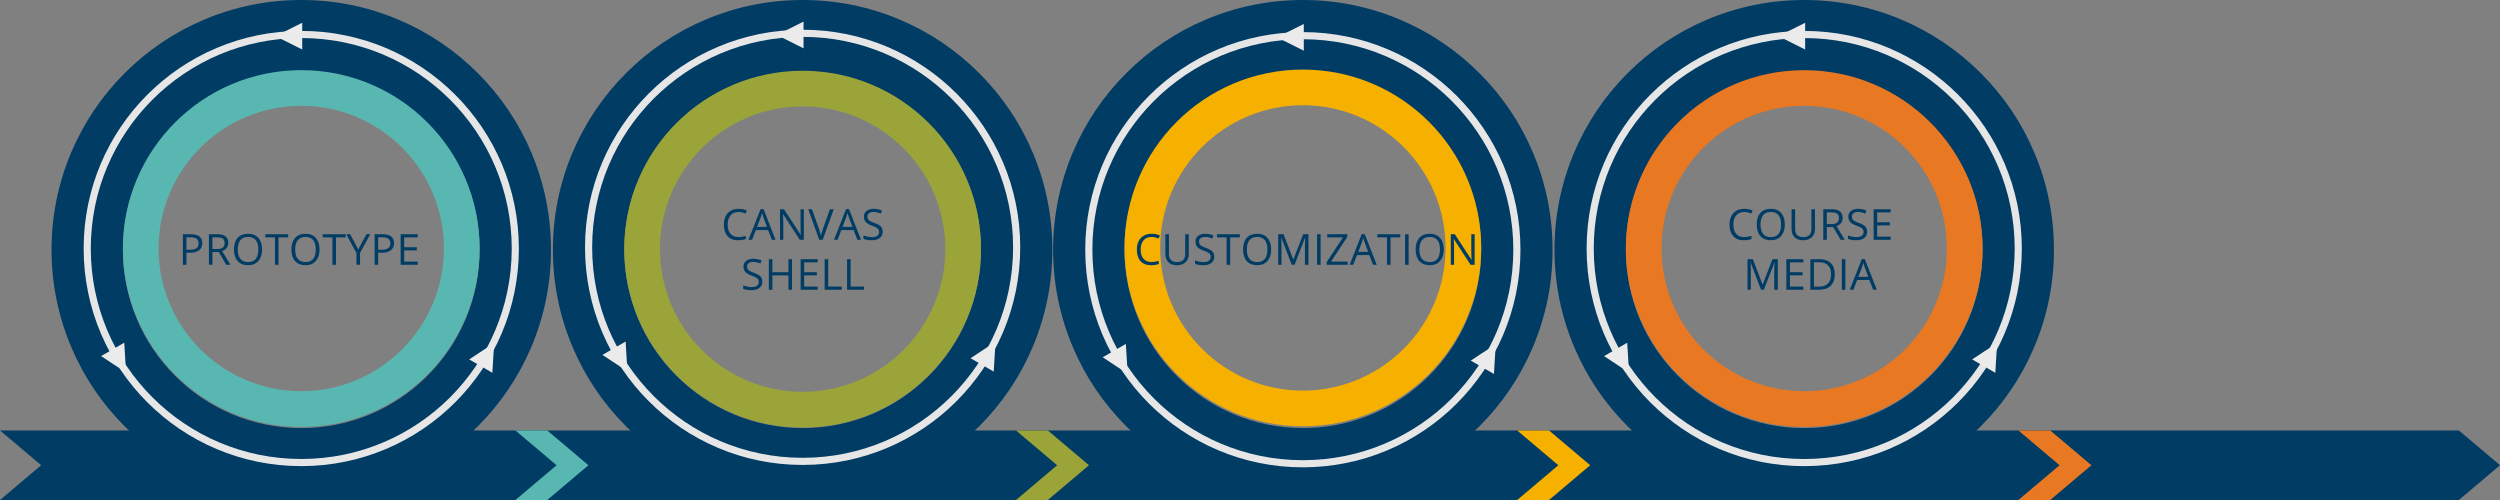 <?xml version="1.0" encoding="UTF-8"?>
<svg id="Layer_1" data-name="Layer 1" xmlns="http://www.w3.org/2000/svg" viewBox="0 0 1401.62 280.33">
  <rect x="0" y="0" width="1401.62" height="280.33" fill="#808080" stroke="none"/>
  <polygon points="1401.62 260.83 1378.54 280.33 0 280.33 23.08 260.83 0 241.33 1378.54 241.33 1401.62 260.83" style="fill: #013c65; fill-rule: evenodd;"/>
  <path d="m168.9,40c55.23,0,100,44.77,100,100s-44.77,100-100,100-100-44.77-100-100,44.77-100,100-100m0-40c-18.88,0-37.22,3.71-54.51,11.02-16.68,7.05-31.64,17.14-44.49,29.99-12.84,12.84-22.93,27.81-29.99,44.49-7.31,17.29-11.02,35.62-11.02,54.51s3.71,37.22,11.02,54.51c7.05,16.68,17.14,31.64,29.99,44.49,12.84,12.84,27.81,22.93,44.49,29.99,17.29,7.31,35.62,11.02,54.51,11.02s37.22-3.71,54.51-11.02c16.68-7.05,31.64-17.14,44.49-29.99,12.84-12.84,22.93-27.81,29.99-44.49,7.31-17.29,11.02-35.62,11.02-54.51s-3.71-37.22-11.02-54.51c-7.05-16.68-17.14-31.64-29.99-44.49-12.84-12.84-27.81-22.93-44.49-29.99C206.12,3.71,187.78,0,168.9,0h0Z" style="fill: #013c65;"/>
  <path d="m168.9,59.33c44.11,0,80,35.89,80,80s-35.89,80-80,80-80-35.89-80-80,35.89-80,80-80m0-20c-55.23,0-100,44.77-100,100s44.77,100,100,100,100-44.77,100-100-44.77-100-100-100h0Z" style="fill: #59b7b1;"/>
  <circle cx="168.9" cy="139.33" r="120" style="fill: none; stroke: #e6e6e6; stroke-miterlimit: 10; stroke-width: 4px;"/>
  <polygon points="277.05 192.26 263.05 201.5 276.04 209 277.05 192.26" style="fill: #ebebeb; fill-rule: evenodd;"/>
  <polygon points="154.43 20.26 169.43 27.76 169.43 12.76 154.43 20.26" style="fill: #ebebeb; fill-rule: evenodd;"/>
  <polygon points="70.67 208.88 69.67 192.13 56.68 199.63 70.67 208.88" style="fill: #ebebeb; fill-rule: evenodd;"/>
  <path d="m449.99,40c55.23,0,100,44.77,100,100s-44.77,100-100,100-100-44.77-100-100,44.77-100,100-100m0-40c-18.88,0-37.22,3.71-54.51,11.02-16.68,7.05-31.64,17.14-44.49,29.99-12.84,12.84-22.93,27.81-29.99,44.49-7.31,17.29-11.02,35.62-11.02,54.51s3.71,37.22,11.02,54.51c7.05,16.68,17.14,31.64,29.99,44.49,12.84,12.84,27.81,22.93,44.49,29.99,17.29,7.31,35.62,11.02,54.51,11.02s37.22-3.71,54.51-11.02c16.68-7.05,31.64-17.14,44.49-29.99,12.84-12.84,22.93-27.81,29.99-44.49,7.31-17.29,11.02-35.62,11.02-54.51s-3.71-37.22-11.02-54.51c-7.05-16.68-17.14-31.64-29.99-44.49-12.84-12.84-27.81-22.93-44.49-29.99-17.29-7.31-35.62-11.02-54.51-11.02h0Z" style="fill: #013c65;"/>
  <path d="m449.99,59.67c44.11,0,80,35.89,80,80s-35.89,80-80,80-80-35.89-80-80,35.89-80,80-80m0-20c-55.23,0-100,44.77-100,100s44.77,100,100,100,100-44.77,100-100-44.77-100-100-100h0Z" style="fill: #9aa439;"/>
  <circle cx="449.99" cy="138.67" r="120" style="fill: none; stroke: #e6e6e6; stroke-miterlimit: 10; stroke-width: 4px;"/>
  <polygon points="558.13 191.6 544.14 200.84 557.13 208.34 558.13 191.6" style="fill: #ebebeb; fill-rule: evenodd;"/>
  <polygon points="435.51 19.6 450.51 27.1 450.51 12.1 435.51 19.6" style="fill: #ebebeb; fill-rule: evenodd;"/>
  <polygon points="351.76 208.22 350.75 191.48 337.76 198.98 351.76 208.22" style="fill: #ebebeb; fill-rule: evenodd;"/>
  <path d="m730.44,40c55.23,0,100,44.77,100,100s-44.77,100-100,100-100-44.77-100-100,44.77-100,100-100m0-40c-18.88,0-37.22,3.71-54.51,11.02-16.68,7.05-31.64,17.14-44.49,29.99-12.84,12.84-22.93,27.81-29.99,44.49-7.31,17.29-11.02,35.62-11.02,54.51s3.71,37.22,11.02,54.51c7.05,16.68,17.14,31.64,29.99,44.49,12.84,12.84,27.81,22.93,44.49,29.99,17.29,7.31,35.62,11.02,54.51,11.02s37.22-3.71,54.51-11.02c16.68-7.05,31.64-17.14,44.49-29.99,12.84-12.84,22.93-27.81,29.99-44.49,7.31-17.29,11.02-35.62,11.02-54.51s-3.71-37.22-11.02-54.51c-7.05-16.68-17.14-31.64-29.99-44.49-12.84-12.84-27.81-22.93-44.49-29.99-17.29-7.31-35.62-11.02-54.51-11.02h0Z" style="fill: #013c65;"/>
  <path d="m730.44,59c44.11,0,80,35.89,80,80s-35.89,80-80,80-80-35.89-80-80,35.89-80,80-80m0-20c-55.23,0-100,44.77-100,100s44.77,100,100,100,100-44.77,100-100-44.77-100-100-100h0Z" style="fill: #f6b000;"/>
  <circle cx="730.44" cy="140" r="120" style="fill: none; stroke: #e6e6e6; stroke-miterlimit: 10; stroke-width: 4px;"/>
  <polygon points="838.59 192.93 824.59 202.17 837.58 209.67 838.59 192.93" style="fill: #ebebeb; fill-rule: evenodd;"/>
  <polygon points="715.97 20.93 730.97 28.43 730.97 13.43 715.97 20.93" style="fill: #ebebeb; fill-rule: evenodd;"/>
  <polygon points="632.22 209.55 631.21 192.81 618.22 200.31 632.22 209.55" style="fill: #ebebeb; fill-rule: evenodd;"/>
  <path d="m1011.53,40c55.23,0,100,44.77,100,100s-44.77,100-100,100-100-44.77-100-100,44.77-100,100-100m0-40c-18.88,0-37.22,3.71-54.51,11.02-16.68,7.05-31.64,17.14-44.49,29.99-12.84,12.84-22.93,27.81-29.99,44.49-7.31,17.29-11.02,35.62-11.02,54.51s3.71,37.22,11.02,54.51c7.05,16.68,17.14,31.64,29.99,44.49,12.84,12.84,27.81,22.93,44.49,29.99,17.29,7.31,35.62,11.02,54.51,11.02s37.22-3.71,54.51-11.02c16.68-7.05,31.64-17.14,44.49-29.99,12.84-12.84,22.93-27.81,29.99-44.49,7.31-17.29,11.02-35.62,11.02-54.51s-3.71-37.22-11.02-54.51c-7.05-16.68-17.14-31.64-29.99-44.49-12.84-12.84-27.81-22.93-44.49-29.99-17.29-7.31-35.62-11.02-54.51-11.02h0Z" style="fill: #013c65;"/>
  <path d="m1011.53,59.34c44.11,0,80,35.89,80,80s-35.89,80-80,80-80-35.89-80-80,35.89-80,80-80m0-20c-55.23,0-100,44.77-100,100s44.77,100,100,100,100-44.77,100-100-44.77-100-100-100h0Z" style="fill: #e97822;"/>
  <circle cx="1011.53" cy="139.34" r="120" style="fill: none; stroke: #e6e6e6; stroke-miterlimit: 10; stroke-width: 4px;"/>
  <polygon points="1119.67 192.27 1105.68 201.51 1118.67 209.01 1119.67 192.27" style="fill: #ebebeb; fill-rule: evenodd;"/>
  <polygon points="997.05 20.27 1012.05 27.77 1012.05 12.77 997.05 20.27" style="fill: #ebebeb; fill-rule: evenodd;"/>
  <polygon points="913.3 208.89 912.3 192.15 899.31 199.65 913.3 208.89" style="fill: #ebebeb; fill-rule: evenodd;"/>
  <polygon points="329.9 260.83 306.82 280.33 288.96 280.33 312.04 260.83 288.96 241.33 306.82 241.33 329.9 260.83" style="fill: #59b7b1; fill-rule: evenodd;"/>
  <polygon points="1172.54 260.83 1149.46 280.33 1131.6 280.33 1154.68 260.83 1131.6 241.33 1149.46 241.33 1172.54 260.83" style="fill: #e97822; fill-rule: evenodd;"/>
  <polygon points="891.54 260.83 868.46 280.33 850.6 280.33 873.68 260.83 850.6 241.33 868.46 241.33 891.54 260.83" style="fill: #f6b000; fill-rule: evenodd;"/>
  <polygon points="610.54 260.83 587.46 280.33 569.6 280.33 592.68 260.83 569.6 241.33 587.46 241.33 610.54 260.83" style="fill: #9aa439; fill-rule: evenodd;"/>
  <g>
    <path d="m113.41,136.31c0,1.73-.59,3.07-1.78,4s-2.88,1.4-5.08,1.4h-2.02v6.74h-1.99v-17.13h4.44c4.28,0,6.42,1.66,6.42,4.99Zm-8.87,3.69h1.79c1.77,0,3.04-.29,3.83-.86s1.18-1.48,1.18-2.74c0-1.13-.37-1.98-1.11-2.53s-1.9-.83-3.47-.83h-2.23v6.96Z" style="fill: #013c65;"/>
    <path d="m119.11,141.32v7.12h-1.99v-17.13h4.7c2.1,0,3.65.4,4.66,1.21s1.51,2.02,1.51,3.63c0,2.27-1.15,3.8-3.45,4.59l4.65,7.7h-2.36l-4.15-7.12h-3.57Zm0-1.71h2.73c1.41,0,2.44-.28,3.09-.84s.98-1.4.98-2.51-.33-1.95-1-2.45-1.74-.75-3.22-.75h-2.59v6.55Z" style="fill: #013c65;"/>
    <path d="m146.94,139.86c0,2.74-.69,4.9-2.08,6.47s-3.31,2.36-5.78,2.36-4.47-.77-5.84-2.31-2.06-3.72-2.06-6.53.69-4.95,2.06-6.49,3.33-2.3,5.86-2.3,4.38.78,5.77,2.34,2.07,3.72,2.07,6.47Zm-13.65,0c0,2.32.49,4.08,1.48,5.28s2.42,1.8,4.31,1.8,3.33-.6,4.3-1.79,1.45-2.96,1.45-5.29-.48-4.05-1.45-5.24-2.39-1.79-4.28-1.79-3.34.6-4.33,1.8-1.48,2.94-1.48,5.23Z" style="fill: #013c65;"/>
    <path d="m156.15,148.45h-1.99v-15.36h-5.43v-1.77h12.84v1.77h-5.43v15.36Z" style="fill: #013c65;"/>
    <path d="m179.15,139.86c0,2.74-.69,4.9-2.08,6.47s-3.31,2.36-5.78,2.36-4.47-.77-5.84-2.31-2.06-3.72-2.06-6.53.69-4.95,2.06-6.49,3.33-2.3,5.86-2.3,4.38.78,5.77,2.34,2.07,3.72,2.07,6.47Zm-13.65,0c0,2.32.49,4.08,1.48,5.28s2.42,1.8,4.31,1.8,3.33-.6,4.3-1.79,1.45-2.96,1.45-5.29-.48-4.05-1.45-5.24-2.39-1.79-4.28-1.79-3.34.6-4.33,1.8-1.48,2.94-1.48,5.23Z" style="fill: #013c65;"/>
    <path d="m188.36,148.45h-1.99v-15.36h-5.43v-1.77h12.84v1.77h-5.43v15.36Z" style="fill: #013c65;"/>
    <path d="m200.85,139.88l4.57-8.57h2.16l-5.72,10.49v6.64h-2.02v-6.55l-5.71-10.58h2.18l4.54,8.57Z" style="fill: #013c65;"/>
    <path d="m220.91,136.31c0,1.73-.59,3.07-1.78,4s-2.88,1.4-5.08,1.4h-2.02v6.74h-1.99v-17.13h4.44c4.28,0,6.42,1.66,6.42,4.99Zm-8.87,3.69h1.79c1.77,0,3.04-.29,3.83-.86s1.18-1.48,1.18-2.74c0-1.13-.37-1.98-1.11-2.53s-1.9-.83-3.47-.83h-2.23v6.96Z" style="fill: #013c65;"/>
    <path d="m234.17,148.45h-9.55v-17.13h9.55v1.77h-7.56v5.52h7.1v1.76h-7.1v6.3h7.56v1.78Z" style="fill: #013c65;"/>
  </g>
  <g>
    <path d="m414.06,118.85c-1.88,0-3.37.63-4.46,1.88s-1.63,2.97-1.63,5.15.53,3.97,1.58,5.2,2.55,1.83,4.49,1.83c1.2,0,2.56-.21,4.09-.64v1.75c-1.19.45-2.65.67-4.39.67-2.52,0-4.47-.77-5.84-2.3s-2.06-3.71-2.06-6.53c0-1.77.33-3.31.99-4.64s1.61-2.35,2.86-3.07,2.71-1.08,4.4-1.08c1.8,0,3.37.33,4.71.98l-.84,1.71c-1.3-.61-2.59-.91-3.89-.91Z" style="fill: #013c65;"/>
    <path d="m432.76,134.45l-2.13-5.45h-6.87l-2.11,5.45h-2.02l6.77-17.2h1.68l6.74,17.2h-2.06Zm-2.75-7.24l-1.99-5.31c-.26-.67-.52-1.5-.8-2.47-.17.75-.42,1.57-.74,2.47l-2.02,5.31h5.54Z" style="fill: #013c65;"/>
    <path d="m450.68,134.45h-2.27l-9.36-14.38h-.09c.12,1.69.19,3.23.19,4.64v9.74h-1.84v-17.13h2.25l9.34,14.32h.09c-.02-.21-.05-.89-.11-2.03s-.07-1.96-.06-2.46v-9.83h1.86v17.13Z" style="fill: #013c65;"/>
    <path d="m465.29,117.32h2.14l-6.18,17.13h-1.97l-6.14-17.13h2.11l3.94,11.09c.45,1.27.81,2.51,1.08,3.71.28-1.27.65-2.53,1.1-3.79l3.91-11.02Z" style="fill: #013c65;"/>
    <path d="m480.68,134.45l-2.13-5.45h-6.87l-2.11,5.45h-2.02l6.77-17.2h1.68l6.74,17.2h-2.06Zm-2.75-7.24l-1.99-5.31c-.26-.67-.52-1.5-.8-2.47-.17.75-.42,1.57-.74,2.47l-2.02,5.31h5.54Z" style="fill: #013c65;"/>
    <path d="m494.89,129.89c0,1.51-.55,2.68-1.64,3.53s-2.58,1.27-4.45,1.27c-2.03,0-3.59-.26-4.69-.79v-1.92c.7.3,1.47.53,2.3.7s1.65.26,2.46.26c1.33,0,2.33-.25,3-.76s1.01-1.21,1.01-2.1c0-.59-.12-1.08-.36-1.46s-.64-.73-1.2-1.05-1.41-.68-2.55-1.09c-1.59-.57-2.73-1.25-3.42-2.03s-1.03-1.8-1.03-3.06c0-1.32.5-2.37,1.49-3.15s2.3-1.17,3.94-1.17,3.27.31,4.7.94l-.62,1.73c-1.41-.59-2.79-.89-4.12-.89-1.05,0-1.88.23-2.47.68s-.89,1.08-.89,1.89c0,.59.11,1.08.33,1.46s.59.73,1.11,1.04,1.31.67,2.38,1.05c1.8.64,3.03,1.33,3.71,2.06s1.01,1.69,1.01,2.86Z" style="fill: #013c65;"/>
    <path d="m427.42,157.89c0,1.51-.55,2.68-1.64,3.53s-2.58,1.27-4.45,1.27c-2.03,0-3.59-.26-4.69-.79v-1.92c.7.3,1.47.53,2.3.7s1.65.26,2.46.26c1.33,0,2.33-.25,3-.76s1.01-1.21,1.01-2.1c0-.59-.12-1.08-.36-1.46s-.64-.73-1.2-1.05-1.41-.68-2.55-1.09c-1.59-.57-2.73-1.25-3.42-2.03s-1.03-1.8-1.03-3.06c0-1.32.5-2.37,1.49-3.15s2.3-1.17,3.94-1.17,3.27.31,4.7.94l-.62,1.73c-1.41-.59-2.79-.89-4.12-.89-1.05,0-1.88.23-2.47.68s-.89,1.08-.89,1.89c0,.59.11,1.08.33,1.46s.59.73,1.11,1.04,1.31.67,2.38,1.05c1.8.64,3.03,1.33,3.71,2.06s1.01,1.69,1.01,2.86Z" style="fill: #013c65;"/>
    <path d="m444.05,162.45h-1.99v-8.06h-9.02v8.06h-1.99v-17.13h1.99v7.29h9.02v-7.29h1.99v17.13Z" style="fill: #013c65;"/>
    <path d="m458.42,162.45h-9.55v-17.13h9.55v1.77h-7.56v5.52h7.1v1.76h-7.1v6.3h7.56v1.78Z" style="fill: #013c65;"/>
    <path d="m462.34,162.45v-17.13h1.99v15.33h7.56v1.8h-9.55Z" style="fill: #013c65;"/>
    <path d="m474.91,162.45v-17.13h1.99v15.33h7.56v1.8h-9.55Z" style="fill: #013c65;"/>
  </g>
  <g>
    <path d="m977.88,118.85c-1.88,0-3.37.63-4.46,1.88s-1.63,2.97-1.63,5.15.53,3.97,1.58,5.2,2.55,1.83,4.49,1.83c1.2,0,2.56-.21,4.09-.64v1.75c-1.19.45-2.65.67-4.39.67-2.52,0-4.47-.77-5.84-2.3s-2.06-3.71-2.06-6.53c0-1.77.33-3.31.99-4.64s1.61-2.35,2.86-3.07,2.71-1.08,4.4-1.08c1.8,0,3.37.33,4.71.98l-.84,1.71c-1.3-.61-2.59-.91-3.89-.91Z" style="fill: #013c65;"/>
    <path d="m1000.67,125.86c0,2.74-.69,4.9-2.08,6.47s-3.31,2.36-5.78,2.36-4.47-.77-5.84-2.31-2.06-3.72-2.06-6.53.69-4.95,2.06-6.49,3.33-2.3,5.86-2.3,4.38.78,5.77,2.34,2.07,3.72,2.07,6.47Zm-13.65,0c0,2.32.49,4.08,1.48,5.28s2.42,1.8,4.31,1.8,3.33-.6,4.3-1.79,1.45-2.96,1.45-5.29-.48-4.05-1.45-5.24-2.39-1.79-4.28-1.79-3.34.6-4.33,1.8-1.48,2.94-1.48,5.23Z" style="fill: #013c65;"/>
    <path d="m1017.55,117.32v11.09c0,1.95-.59,3.49-1.77,4.61s-2.8,1.68-4.86,1.68-3.66-.56-4.79-1.69-1.69-2.67-1.69-4.64v-11.04h1.99v11.18c0,1.43.39,2.53,1.17,3.29s1.93,1.15,3.45,1.15,2.56-.38,3.34-1.15,1.17-1.87,1.17-3.31v-11.16h1.99Z" style="fill: #013c65;"/>
    <path d="m1024.2,127.32v7.12h-1.99v-17.13h4.7c2.1,0,3.65.4,4.66,1.21s1.51,2.02,1.51,3.63c0,2.27-1.15,3.8-3.45,4.59l4.65,7.7h-2.36l-4.15-7.12h-3.57Zm0-1.71h2.73c1.41,0,2.44-.28,3.09-.84s.98-1.4.98-2.51-.33-1.95-1-2.45-1.74-.75-3.22-.75h-2.59v6.55Z" style="fill: #013c65;"/>
    <path d="m1046.83,129.89c0,1.51-.55,2.68-1.64,3.53s-2.58,1.27-4.45,1.27c-2.03,0-3.59-.26-4.69-.79v-1.92c.7.3,1.47.53,2.3.7s1.65.26,2.46.26c1.33,0,2.33-.25,3-.76s1.01-1.21,1.01-2.1c0-.59-.12-1.08-.36-1.46s-.64-.73-1.2-1.05-1.41-.68-2.55-1.09c-1.59-.57-2.73-1.25-3.42-2.03s-1.03-1.8-1.03-3.06c0-1.32.5-2.37,1.49-3.15s2.3-1.17,3.94-1.17,3.27.31,4.7.94l-.62,1.73c-1.41-.59-2.79-.89-4.12-.89-1.05,0-1.88.23-2.47.68s-.89,1.08-.89,1.89c0,.59.11,1.08.33,1.46s.59.73,1.11,1.04,1.31.67,2.38,1.05c1.8.64,3.03,1.33,3.71,2.06s1.01,1.69,1.01,2.86Z" style="fill: #013c65;"/>
    <path d="m1060,134.45h-9.55v-17.13h9.55v1.77h-7.56v5.52h7.1v1.76h-7.1v6.3h7.56v1.78Z" style="fill: #013c65;"/>
    <path d="m987.32,162.45l-5.81-15.19h-.09c.11,1.2.16,2.63.16,4.29v10.9h-1.84v-17.13h3l5.43,14.13h.09l5.47-14.13h2.98v17.13h-1.99v-11.04c0-1.27.05-2.64.16-4.12h-.09l-5.86,15.16h-1.61Z" style="fill: #013c65;"/>
    <path d="m1011.07,162.45h-9.55v-17.13h9.55v1.77h-7.56v5.52h7.1v1.76h-7.1v6.3h7.56v1.78Z" style="fill: #013c65;"/>
    <path d="m1028.67,153.72c0,2.83-.77,4.99-2.3,6.49s-3.74,2.24-6.63,2.24h-4.75v-17.13h5.25c2.66,0,4.73.74,6.21,2.21s2.21,3.54,2.21,6.19Zm-2.11.07c0-2.23-.56-3.92-1.68-5.05s-2.79-1.7-5-1.7h-2.89v13.69h2.43c2.38,0,4.16-.58,5.36-1.75s1.79-2.9,1.79-5.19Z" style="fill: #013c65;"/>
    <path d="m1032.61,162.45v-17.13h1.99v17.13h-1.99Z" style="fill: #013c65;"/>
    <path d="m1050.19,162.45l-2.13-5.45h-6.87l-2.11,5.45h-2.02l6.77-17.2h1.68l6.74,17.2h-2.06Zm-2.75-7.24l-1.99-5.31c-.26-.67-.52-1.5-.8-2.47-.17.75-.42,1.57-.74,2.47l-2.02,5.31h5.54Z" style="fill: #013c65;"/>
  </g>
  <g>
    <path d="m645.6,132.85c-1.88,0-3.37.63-4.46,1.88s-1.63,2.97-1.63,5.15.53,3.97,1.58,5.2,2.55,1.83,4.49,1.83c1.2,0,2.56-.21,4.09-.64v1.75c-1.19.45-2.65.67-4.39.67-2.52,0-4.47-.77-5.84-2.3s-2.06-3.71-2.06-6.53c0-1.77.33-3.31.99-4.64s1.61-2.35,2.86-3.07,2.71-1.08,4.4-1.08c1.8,0,3.37.33,4.71.98l-.84,1.71c-1.3-.61-2.59-.91-3.89-.91Z" style="fill: #013c65;"/>
    <path d="m666.47,131.32v11.09c0,1.95-.59,3.49-1.77,4.61s-2.8,1.68-4.86,1.68-3.66-.56-4.79-1.69-1.69-2.67-1.69-4.64v-11.04h1.99v11.18c0,1.43.39,2.53,1.17,3.29s1.93,1.15,3.45,1.15,2.56-.38,3.34-1.15,1.17-1.87,1.17-3.31v-11.16h1.99Z" style="fill: #013c65;"/>
    <path d="m680.79,143.89c0,1.51-.55,2.68-1.64,3.53s-2.58,1.27-4.45,1.27c-2.03,0-3.59-.26-4.69-.79v-1.92c.7.3,1.47.53,2.3.7s1.65.26,2.46.26c1.33,0,2.33-.25,3-.76s1.01-1.21,1.01-2.1c0-.59-.12-1.08-.36-1.46s-.64-.73-1.2-1.05-1.41-.68-2.55-1.09c-1.59-.57-2.73-1.25-3.42-2.03s-1.03-1.8-1.03-3.06c0-1.32.5-2.37,1.49-3.15s2.3-1.17,3.94-1.17,3.27.31,4.7.94l-.62,1.73c-1.41-.59-2.79-.89-4.12-.89-1.05,0-1.88.23-2.47.68s-.89,1.08-.89,1.89c0,.59.11,1.08.33,1.46s.59.73,1.11,1.04,1.31.67,2.38,1.05c1.8.64,3.03,1.33,3.71,2.06s1.01,1.69,1.01,2.86Z" style="fill: #013c65;"/>
    <path d="m689.69,148.45h-1.99v-15.36h-5.43v-1.77h12.84v1.77h-5.43v15.36Z" style="fill: #013c65;"/>
    <path d="m712.68,139.86c0,2.74-.69,4.9-2.08,6.47s-3.31,2.36-5.78,2.36-4.47-.77-5.84-2.31-2.06-3.72-2.06-6.53.69-4.95,2.06-6.49,3.33-2.3,5.86-2.3,4.38.78,5.77,2.34,2.07,3.72,2.07,6.47Zm-13.65,0c0,2.32.49,4.08,1.48,5.28s2.42,1.8,4.31,1.8,3.33-.6,4.3-1.79,1.45-2.96,1.45-5.29-.48-4.05-1.45-5.24-2.39-1.79-4.28-1.79-3.34.6-4.33,1.8-1.48,2.94-1.48,5.23Z" style="fill: #013c65;"/>
    <path d="m724.2,148.45l-5.81-15.19h-.09c.11,1.2.16,2.63.16,4.29v10.9h-1.84v-17.13h3l5.43,14.13h.09l5.47-14.13h2.98v17.13h-1.99v-11.04c0-1.27.05-2.64.16-4.12h-.09l-5.86,15.16h-1.61Z" style="fill: #013c65;"/>
    <path d="m738.41,148.45v-17.13h1.99v17.13h-1.99Z" style="fill: #013c65;"/>
    <path d="m755.6,148.45h-11.78v-1.56l9.09-13.78h-8.81v-1.79h11.24v1.56l-9.09,13.77h9.35v1.8Z" style="fill: #013c65;"/>
    <path d="m769.81,148.45l-2.13-5.45h-6.87l-2.11,5.45h-2.02l6.77-17.2h1.68l6.74,17.2h-2.06Zm-2.75-7.24l-1.99-5.31c-.26-.67-.52-1.5-.8-2.47-.17.75-.42,1.57-.74,2.47l-2.02,5.31h5.54Z" style="fill: #013c65;"/>
    <path d="m779.62,148.45h-1.99v-15.36h-5.43v-1.77h12.84v1.77h-5.43v15.36Z" style="fill: #013c65;"/>
    <path d="m787.75,148.45v-17.13h1.99v17.13h-1.99Z" style="fill: #013c65;"/>
    <path d="m809.43,139.86c0,2.74-.69,4.9-2.08,6.47s-3.31,2.36-5.78,2.36-4.47-.77-5.84-2.31-2.06-3.72-2.06-6.53.69-4.95,2.06-6.49,3.33-2.3,5.86-2.3,4.38.78,5.77,2.34,2.07,3.72,2.07,6.47Zm-13.65,0c0,2.32.49,4.08,1.48,5.28s2.42,1.8,4.31,1.8,3.33-.6,4.3-1.79,1.45-2.96,1.45-5.29-.48-4.05-1.45-5.24-2.39-1.79-4.28-1.79-3.34.6-4.33,1.8-1.48,2.94-1.48,5.23Z" style="fill: #013c65;"/>
    <path d="m826.75,148.45h-2.27l-9.36-14.38h-.09c.12,1.69.19,3.23.19,4.64v9.74h-1.84v-17.13h2.25l9.34,14.32h.09c-.02-.21-.05-.89-.11-2.03s-.07-1.96-.06-2.46v-9.83h1.86v17.13Z" style="fill: #013c65;"/>
  </g>
</svg>